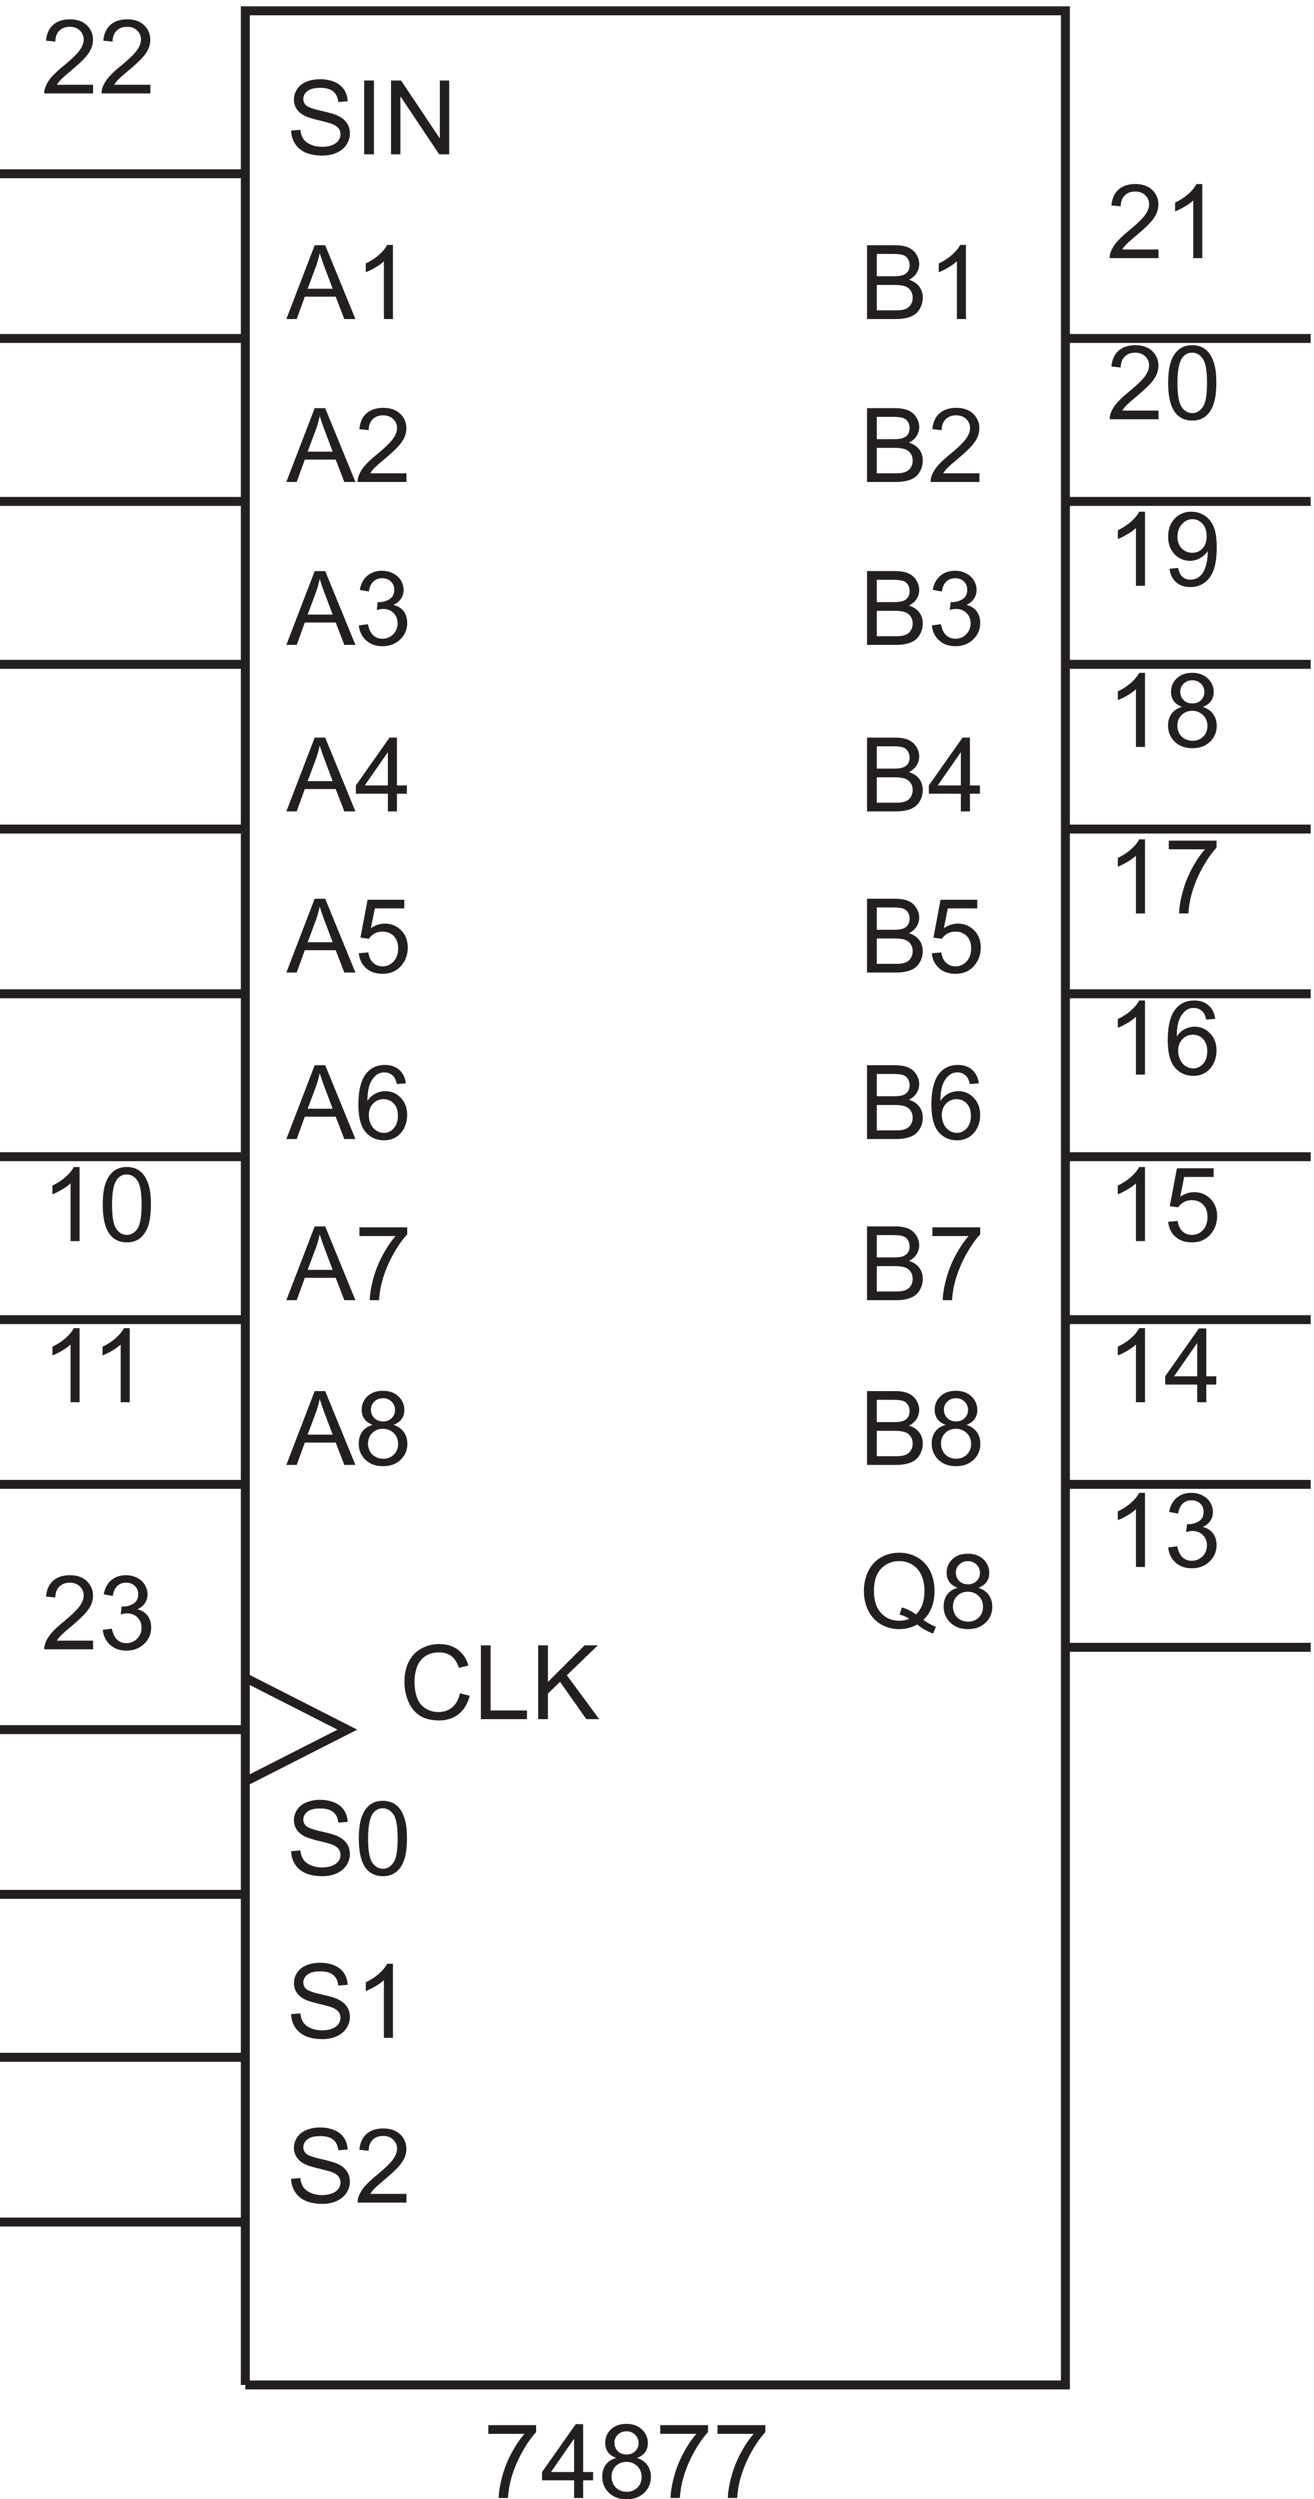 <svg xmlns="http://www.w3.org/2000/svg" xml:space="preserve" width="146.4" height="278.469"><path d="M208.832 132v1989h687V132h-687" style="fill:none;stroke:#231f20;stroke-width:7.5;stroke-linecap:butt;stroke-linejoin:miter;stroke-miterlimit:10;stroke-dasharray:none;stroke-opacity:1" transform="matrix(.133 0 0 -.133 -.444 283.3)"/><path d="M412.426 91.031v7.297h40.035v-5.906c-3.938-4.188-7.84-9.758-11.707-16.703-3.867-6.95-6.856-14.094-8.965-21.434-1.519-5.176-2.488-10.84-2.91-17h-7.805c.082 4.863 1.039 10.742 2.867 17.633 1.829 6.89 4.454 13.535 7.872 19.934 3.414 6.398 7.05 11.793 10.902 16.18h-30.289m71.836-53.747v14.809H457.43v6.96l28.222 40.079h6.203V59.055h8.352v-6.961h-8.352V37.285Zm0 21.77v27.883l-19.364-27.883h19.364m35.343 11.769c-3.148 1.153-5.484 2.797-7.003 4.934-1.52 2.14-2.278 4.699-2.278 7.68 0 4.5 1.617 8.285 4.852 11.347 3.234 3.067 7.535 4.598 12.91 4.598 5.398 0 9.746-1.567 13.035-4.703 3.289-3.137 4.934-6.953 4.934-11.453 0-2.868-.75-5.364-2.254-7.489s-3.789-3.761-6.856-4.914c3.797-1.238 6.684-3.234 8.668-5.992 1.985-2.754 2.973-6.047 2.973-9.871 0-5.29-1.867-9.73-5.609-13.332-3.739-3.598-8.661-5.399-14.766-5.399-6.102 0-11.023 1.805-14.766 5.418-3.738 3.618-5.609 8.125-5.609 13.524 0 4.023 1.019 7.39 3.059 10.101 2.039 2.715 4.941 4.567 8.71 5.551zm-1.519 12.867c0-2.925.941-5.316 2.828-7.172 1.883-1.855 4.328-2.785 7.34-2.785 2.926 0 5.324.922 7.191 2.762 1.871 1.844 2.805 4.102 2.805 6.774 0 2.785-.961 5.125-2.887 7.023-1.929 1.898-4.324 2.848-7.195 2.848-2.895 0-5.301-.93-7.211-2.785-1.914-1.856-2.871-4.079-2.871-6.665zm-2.445-28.562c0-2.164.511-4.258 1.539-6.285 1.027-2.024 2.55-3.594 4.578-4.703 2.023-1.114 4.203-1.668 6.539-1.668 3.625 0 6.621 1.168 8.984 3.5 2.364 2.336 3.543 5.304 3.543 8.902 0 3.656-1.215 6.68-3.648 9.07-2.434 2.39-5.477 3.586-9.133 3.586-3.57 0-6.531-1.18-8.883-3.543-2.347-2.363-3.519-5.316-3.519-8.86m40.785 35.903v7.297h40.035v-5.906c-3.938-4.188-7.84-9.758-11.707-16.703-3.867-6.95-6.856-14.094-8.965-21.434-1.519-5.176-2.488-10.84-2.91-17h-7.805c.082 4.863 1.039 10.742 2.867 17.633 1.829 6.89 4.454 13.535 7.872 19.934 3.414 6.398 7.05 11.793 10.902 16.18h-30.289m48-.001v7.297h40.035v-5.906c-3.938-4.188-7.84-9.758-11.707-16.703-3.867-6.95-6.856-14.094-8.965-21.434-1.519-5.176-2.488-10.84-2.91-17h-7.805c.082 4.863 1.039 10.742 2.867 17.633 1.829 6.89 4.454 13.535 7.872 19.934 3.414 6.398 7.05 11.793 10.902 16.18h-30.289M388.625 711.469l8.188-2.067c-1.719-6.722-4.805-11.847-9.262-15.379-4.457-3.527-9.906-5.293-16.348-5.293-6.664 0-12.086 1.356-16.262 4.071-4.179 2.715-7.355 6.644-9.535 11.793-2.179 5.144-3.269 10.672-3.269 16.578 0 6.441 1.23 12.058 3.691 16.851 2.461 4.797 5.961 8.442 10.504 10.93 4.543 2.488 9.543 3.735 15 3.735 6.188 0 11.391-1.579 15.606-4.727 4.222-3.148 7.16-7.578 8.82-13.289l-8.059-1.899c-1.433 4.5-3.515 7.778-6.246 9.829-2.726 2.054-6.156 3.082-10.293 3.082-4.754 0-8.726-1.141-11.918-3.418-3.191-2.278-5.433-5.336-6.726-9.176a36.963 36.963 0 0 1-1.942-11.875c0-5.262.766-9.852 2.301-13.774 1.531-3.925 3.914-6.855 7.148-8.796 3.235-1.942 6.735-2.911 10.504-2.911 4.586 0 8.469 1.321 11.645 3.965 3.18 2.641 5.328 6.567 6.453 11.77m17.535-21.684v61.848h8.184v-54.551h30.461v-7.297H406.16m48 0v61.848h8.184v-30.672l30.715 30.672h11.093l-25.945-25.063 27.086-36.785h-10.801l-22.023 31.305-10.125-9.875v-21.43h-8.184M81.328 755.582v-7.297H40.45a13.439 13.439 0 0 0 .887 5.274c1.039 2.785 2.707 5.527 5 8.226 2.289 2.699 5.601 5.82 9.933 9.367 6.723 5.512 11.266 9.879 13.625 13.098 2.364 3.219 3.547 6.266 3.547 9.133 0 3.008-1.078 5.547-3.23 7.613-2.149 2.07-4.957 3.102-8.414 3.102-3.656 0-6.582-1.098-8.778-3.289-2.19-2.196-3.304-5.231-3.332-9.114l-7.804.801c.535 5.824 2.547 10.258 6.035 13.309 3.484 3.054 8.168 4.578 14.047 4.578 5.933 0 10.633-1.645 14.09-4.934 3.46-3.289 5.187-7.367 5.187-12.234 0-2.477-.504-4.91-1.515-7.301-1.016-2.391-2.696-4.906-5.043-7.551-2.348-2.644-6.25-6.269-11.707-10.883-4.555-3.824-7.48-6.421-8.774-7.785-1.293-1.363-2.363-2.734-3.207-4.113h30.332m8.131 9.031 7.595 1.012c.87-4.305 2.355-7.406 4.449-9.305 2.098-1.898 4.648-2.847 7.66-2.847 3.57 0 6.586 1.238 9.047 3.715 2.461 2.472 3.691 5.539 3.691 9.195 0 3.488-1.136 6.363-3.418 8.629-2.277 2.261-5.171 3.394-8.687 3.394-1.438 0-3.223-.281-5.359-.843l.843 6.664a11.87 11.87 0 0 1 1.227-.082c3.23 0 6.14.843 8.73 2.531 2.586 1.687 3.879 4.289 3.879 7.804 0 2.786-.941 5.09-2.824 6.918-1.883 1.829-4.316 2.743-7.301 2.743-2.953 0-5.414-.93-7.383-2.786-1.968-1.855-3.23-4.64-3.793-8.351l-7.593 1.348c.925 5.093 3.035 9.035 6.324 11.836 3.293 2.796 7.387 4.195 12.277 4.195 3.375 0 6.485-.723 9.324-2.172 2.84-1.449 5.016-3.422 6.52-5.926 1.504-2.504 2.258-5.16 2.258-7.972 0-2.672-.719-5.106-2.153-7.301-1.433-2.192-3.558-3.938-6.371-5.231 3.657-.843 6.496-2.593 8.524-5.254 2.023-2.656 3.035-5.98 3.035-9.976 0-5.399-1.969-9.977-5.906-13.731-3.938-3.757-8.914-5.632-14.934-5.632-5.43 0-9.933 1.617-13.523 4.851-3.586 3.234-5.63 7.426-6.137 12.574M70.023 1090.29H62.43v48.38c-1.828-1.74-4.227-3.49-7.196-5.23-2.965-1.74-5.629-3.05-7.992-3.92v7.34c4.246 2 7.957 4.41 11.137 7.26 3.18 2.84 5.43 5.59 6.75 8.26h4.894v-62.09m19.395 30.5c0 7.31.754 13.19 2.258 17.65 1.504 4.46 3.742 7.9 6.707 10.31 2.969 2.43 6.703 3.63 11.203 3.63 3.316 0 6.227-.67 8.73-2 2.504-1.34 4.571-3.26 6.204-5.78 1.632-2.52 2.91-5.58 3.839-9.2.926-3.61 1.391-8.48 1.391-14.61 0-7.26-.746-13.12-2.234-17.58-1.493-4.45-3.719-7.9-6.688-10.33-2.969-2.43-6.715-3.65-11.242-3.65-5.965 0-10.645 2.14-14.05 6.41-4.079 5.15-6.118 13.53-6.118 25.15zm7.809 0c0-10.16 1.187-16.91 3.562-20.27 2.375-3.37 5.309-5.05 8.797-5.05 3.488 0 6.418 1.69 8.793 5.07 2.379 3.37 3.566 10.12 3.566 20.25 0 10.18-1.187 16.94-3.566 20.29-2.375 3.35-5.336 5.02-8.879 5.02-3.488 0-6.273-1.48-8.352-4.43-2.617-3.77-3.921-10.73-3.921-20.88M70.023 955.285H62.43v48.385c-1.828-1.74-4.227-3.49-7.196-5.229-2.965-1.742-5.629-3.05-7.992-3.921v7.34c4.246 2 7.957 4.41 11.137 7.26 3.18 2.84 5.43 5.59 6.75 8.26h4.894v-62.095m42 0h-7.593v48.385c-1.828-1.74-4.227-3.49-7.196-5.229-2.965-1.742-5.629-3.05-7.992-3.921v7.34c4.246 2 7.957 4.41 11.137 7.26 3.18 2.84 5.43 5.59 6.75 8.26h4.894v-62.095" style="fill:#231f20;fill-opacity:1;fill-rule:nonzero;stroke:none" transform="matrix(.133 0 0 -.133 -.444 283.3)"/><path d="m208.832 724.5 85.5-43.5-85.5-43.5" style="fill:none;stroke:#231f20;stroke-width:7.5;stroke-linecap:butt;stroke-linejoin:miter;stroke-miterlimit:10;stroke-dasharray:none;stroke-opacity:1" transform="matrix(.133 0 0 -.133 -.444 283.3)"/><path d="m247.215 579.156 7.719.676c.367-3.098 1.218-5.633 2.554-7.617 1.336-1.985 3.41-3.586 6.223-4.809 2.812-1.226 5.977-1.836 9.492-1.836 3.121 0 5.879.465 8.266 1.391 2.39.93 4.172 2.203 5.34 3.82 1.164 1.617 1.75 3.383 1.75 5.293 0 1.942-.563 3.637-1.688 5.086-1.125 1.449-2.98 2.664-5.57 3.649-1.66.644-5.328 1.652-11.012 3.015-5.68 1.364-9.66 2.653-11.937 3.86-2.954 1.546-5.153 3.468-6.602 5.761-1.449 2.289-2.172 4.856-2.172 7.7 0 3.121.883 6.039 2.656 8.75 1.774 2.714 4.36 4.777 7.762 6.183 3.402 1.406 7.188 2.11 11.348 2.11 4.586 0 8.629-.739 12.129-2.215 3.504-1.477 6.195-3.649 8.082-6.52 1.883-2.867 2.894-6.117 3.035-9.746l-7.848-.59c-.418 3.91-1.847 6.863-4.281 8.86-2.434 1.996-6.023 2.996-10.777 2.996-4.95 0-8.559-.907-10.821-2.723-2.265-1.812-3.398-4-3.398-6.559 0-2.222.805-4.05 2.406-5.484 1.574-1.434 5.688-2.906 12.34-4.41s11.215-2.82 13.687-3.945c3.602-1.657 6.258-3.762 7.973-6.305 1.719-2.547 2.578-5.477 2.578-8.797 0-3.289-.945-6.391-2.828-9.301-1.887-2.91-4.594-5.176-8.121-6.793-3.531-1.617-7.504-2.426-11.918-2.426-5.598 0-10.285.817-14.07 2.446-3.782 1.633-6.75 4.086-8.903 7.363-2.152 3.277-3.281 6.981-3.394 11.117m56.703 10.629c0 7.313.754 13.199 2.258 17.656 1.504 4.457 3.742 7.895 6.707 10.313 2.969 2.422 6.703 3.629 11.203 3.629 3.316 0 6.227-.668 8.73-2.004 2.504-1.336 4.571-3.262 6.204-5.777 1.628-2.52 2.91-5.582 3.839-9.2.926-3.613 1.391-8.484 1.391-14.617 0-7.254-.746-13.113-2.234-17.57-1.493-4.457-3.719-7.902-6.688-10.336s-6.715-3.649-11.242-3.649c-5.965 0-10.645 2.137-14.051 6.415-4.078 5.144-6.117 13.527-6.117 25.14zm7.805 0c0-10.152 1.191-16.91 3.566-20.269 2.375-3.364 5.309-5.043 8.797-5.043 3.488 0 6.418 1.687 8.793 5.062 2.379 3.375 3.566 10.125 3.566 20.25 0 10.184-1.187 16.945-3.566 20.293-2.375 3.348-5.336 5.02-8.879 5.02-3.488 0-6.273-1.477-8.352-4.43-2.617-3.77-3.925-10.73-3.925-20.883m-64.508-147.129 7.719.672c.367-3.094 1.218-5.629 2.554-7.613 1.336-1.985 3.41-3.586 6.223-4.809 2.812-1.226 5.977-1.836 9.492-1.836 3.121 0 5.879.465 8.266 1.391 2.39.93 4.172 2.203 5.34 3.82 1.164 1.617 1.75 3.383 1.75 5.293 0 1.942-.563 3.637-1.688 5.086-1.125 1.449-2.98 2.664-5.57 3.649-1.66.644-5.328 1.652-11.012 3.015-5.68 1.364-9.66 2.653-11.937 3.86-2.954 1.546-5.153 3.468-6.602 5.761-1.449 2.289-2.172 4.856-2.172 7.696 0 3.125.883 6.043 2.656 8.754 1.774 2.714 4.36 4.777 7.762 6.183 3.402 1.406 7.188 2.11 11.348 2.11 4.586 0 8.629-.739 12.129-2.215 3.504-1.477 6.195-3.649 8.082-6.52 1.883-2.867 2.894-6.117 3.035-9.746l-7.848-.59c-.418 3.91-1.847 6.863-4.281 8.86-2.434 1.996-6.023 2.996-10.777 2.996-4.95 0-8.559-.907-10.821-2.723-2.265-1.812-3.398-4-3.398-6.559 0-2.222.805-4.05 2.406-5.484 1.574-1.434 5.688-2.906 12.34-4.41s11.215-2.82 13.687-3.945c3.602-1.657 6.258-3.762 7.973-6.305 1.719-2.547 2.578-5.477 2.578-8.797 0-3.289-.945-6.391-2.828-9.301-1.887-2.91-4.594-5.176-8.121-6.793-3.531-1.617-7.504-2.426-11.918-2.426-5.598 0-10.285.817-14.07 2.446-3.782 1.633-6.75 4.086-8.903 7.363-2.152 3.277-3.281 6.981-3.394 11.117m85.308-19.871h-7.593v48.387c-1.828-1.742-4.227-3.488-7.196-5.231-2.964-1.742-5.629-3.05-7.992-3.921v7.339c4.246 1.996 7.957 4.414 11.137 7.258 3.176 2.84 5.426 5.594 6.75 8.266h4.894v-62.098m-85.308-118.129 7.719.672c.367-3.094 1.218-5.629 2.554-7.613 1.336-1.985 3.41-3.586 6.223-4.809 2.812-1.226 5.977-1.836 9.492-1.836 3.121 0 5.879.465 8.266 1.391 2.39.93 4.172 2.203 5.34 3.82 1.164 1.617 1.75 3.383 1.75 5.293 0 1.942-.563 3.637-1.688 5.086-1.125 1.449-2.98 2.664-5.57 3.649-1.66.644-5.328 1.652-11.012 3.015-5.68 1.364-9.66 2.653-11.937 3.86-2.954 1.546-5.153 3.468-6.602 5.761-1.449 2.289-2.172 4.856-2.172 7.696 0 3.125.883 6.043 2.656 8.754 1.774 2.714 4.36 4.777 7.762 6.183 3.402 1.406 7.188 2.11 11.348 2.11 4.586 0 8.629-.739 12.129-2.215 3.504-1.477 6.195-3.649 8.082-6.52 1.883-2.867 2.894-6.117 3.035-9.746l-7.848-.59c-.418 3.91-1.847 6.863-4.281 8.86-2.434 1.996-6.023 2.996-10.777 2.996-4.95 0-8.559-.907-10.821-2.723-2.265-1.812-3.398-4-3.398-6.559 0-2.222.805-4.05 2.406-5.484 1.574-1.434 5.688-2.906 12.34-4.41s11.215-2.82 13.687-3.945c3.602-1.657 6.258-3.762 7.973-6.305 1.719-2.547 2.578-5.477 2.578-8.797 0-3.289-.945-6.391-2.828-9.301-1.887-2.91-4.594-5.176-8.121-6.793-3.531-1.617-7.504-2.426-11.918-2.426-5.598 0-10.285.817-14.07 2.446-3.782 1.633-6.75 4.086-8.903 7.363-2.152 3.277-3.281 6.981-3.394 11.117m96.613-12.574v-7.297h-40.879a13.459 13.459 0 0 0 .887 5.274c1.039 2.785 2.707 5.527 4.996 8.226 2.293 2.699 5.606 5.82 9.938 9.367 6.722 5.512 11.261 9.879 13.625 13.098 2.363 3.219 3.543 6.266 3.543 9.133 0 3.008-1.075 5.547-3.227 7.613-2.152 2.07-4.957 3.102-8.414 3.102-3.656 0-6.582-1.098-8.777-3.289-2.192-2.196-3.305-5.231-3.332-9.114l-7.805.801c.535 5.824 2.547 10.258 6.035 13.309 3.484 3.054 8.168 4.578 14.047 4.578 5.933 0 10.629-1.645 14.09-4.934 3.461-3.289 5.187-7.371 5.187-12.234 0-2.477-.504-4.91-1.515-7.301-1.016-2.391-2.696-4.906-5.043-7.551-2.348-2.644-6.25-6.269-11.707-10.883-4.555-3.824-7.481-6.421-8.774-7.785-1.293-1.363-2.363-2.734-3.207-4.113h30.332M243.207 1175.79l23.75 61.84h8.816l25.313-61.84h-9.32l-7.215 18.73h-25.863l-6.79-18.73zm17.844 25.39h20.969l-6.457 17.13c-1.965 5.2-3.43 9.48-4.387 12.82a78.882 78.882 0 0 0-3.332-11.81l-6.793-18.14m82.273 21.3-7.554-.59c-.676 2.99-1.629 5.15-2.868 6.5-2.054 2.17-4.586 3.25-7.593 3.25-2.418 0-4.543-.68-6.371-2.02-2.391-1.75-4.274-4.29-5.653-7.64-1.379-3.35-2.094-8.11-2.152-14.3 1.828 2.78 4.062 4.85 6.707 6.2 2.644 1.35 5.414 2.03 8.312 2.03 5.063 0 9.371-1.87 12.93-5.59 3.559-3.73 5.336-8.55 5.336-14.45 0-3.89-.836-7.49-2.508-10.83-1.676-3.33-3.972-5.88-6.898-7.65-2.926-1.77-6.242-2.66-9.957-2.66-6.328 0-11.489 2.33-15.485 6.98-3.992 4.66-5.988 12.33-5.988 23.02 0 11.95 2.207 20.64 6.625 26.07 3.852 4.72 9.039 7.08 15.566 7.08 4.864 0 8.852-1.36 11.957-4.09 3.11-2.72 4.973-6.49 5.594-11.31zm-31.011-26.66c0-2.61.558-5.12 1.667-7.51 1.11-2.39 2.665-4.21 4.661-5.46 2-1.25 4.093-1.88 6.289-1.88 3.203 0 5.961 1.3 8.265 3.89 2.309 2.58 3.461 6.1 3.461 10.54 0 4.28-1.14 7.64-3.418 10.1-2.277 2.46-5.144 3.7-8.605 3.7-3.43 0-6.34-1.24-8.735-3.7-2.39-2.46-3.585-5.68-3.585-9.68m-69.106-155.03 23.75 61.84h8.816l25.313-61.84h-9.32l-7.215 18.73h-25.863l-6.79-18.73zm17.844 25.39h20.969l-6.457 17.13c-1.965 5.2-3.43 9.48-4.387 12.82a78.882 78.882 0 0 0-3.332-11.81l-6.793-18.14m43.375 28.35v7.3h40.035v-5.91c-3.938-4.19-7.84-9.76-11.707-16.7-3.867-6.95-6.856-14.09-8.965-21.43-1.519-5.18-2.488-10.84-2.91-17h-7.805c.082 4.86 1.039 10.74 2.867 17.63 1.829 6.89 4.454 13.53 7.872 19.93 3.414 6.4 7.05 11.79 10.902 16.18h-30.289m-61.219-191.745 23.75 61.848h8.816l25.313-61.848h-9.32l-7.215 18.731h-25.863l-6.79-18.731zm17.844 25.399h20.969l-6.457 17.125c-1.965 5.203-3.43 9.48-4.387 12.824a78.75 78.75 0 0 0-3.332-11.813l-6.793-18.136m54.554 8.14c-3.148 1.153-5.484 2.797-7.003 4.934-1.52 2.14-2.278 4.699-2.278 7.68 0 4.5 1.617 8.285 4.852 11.347 3.234 3.067 7.535 4.598 12.91 4.598 5.398 0 9.746-1.567 13.035-4.703 3.289-3.137 4.934-6.953 4.934-11.453 0-2.868-.75-5.364-2.254-7.489s-3.789-3.761-6.856-4.914c3.797-1.238 6.684-3.234 8.668-5.992 1.985-2.754 2.973-6.047 2.973-9.871 0-5.285-1.867-9.731-5.609-13.332-3.739-3.598-8.661-5.399-14.766-5.399-6.102 0-11.023 1.805-14.766 5.418-3.738 3.618-5.609 8.125-5.609 13.524 0 4.023 1.019 7.391 3.059 10.101 2.039 2.715 4.941 4.567 8.71 5.551zm-1.519 12.867c0-2.925.941-5.316 2.828-7.171 1.883-1.856 4.328-2.786 7.34-2.786 2.926 0 5.324.922 7.191 2.762 1.871 1.844 2.805 4.102 2.805 6.774 0 2.785-.961 5.125-2.887 7.023-1.929 1.898-4.324 2.848-7.195 2.848-2.895 0-5.301-.93-7.211-2.786-1.914-1.855-2.871-4.078-2.871-6.664zm-2.445-28.562c0-2.164.511-4.258 1.539-6.285 1.027-2.024 2.55-3.594 4.578-4.703 2.023-1.114 4.203-1.668 6.539-1.668 3.625 0 6.621 1.168 8.984 3.5 2.364 2.336 3.543 5.304 3.543 8.902 0 3.656-1.215 6.68-3.648 9.07-2.434 2.391-5.477 3.586-9.133 3.586-3.57 0-6.531-1.179-8.883-3.543-2.347-2.363-3.519-5.316-3.519-8.859M81.328 2059.08v-7.29H40.45a13.45 13.45 0 0 0 .887 5.27c1.039 2.78 2.707 5.53 5 8.23 2.289 2.69 5.601 5.82 9.933 9.36 6.723 5.51 11.266 9.88 13.625 13.1 2.364 3.22 3.547 6.27 3.547 9.13 0 3.01-1.078 5.55-3.23 7.62-2.149 2.07-4.957 3.1-8.414 3.1-3.656 0-6.582-1.1-8.778-3.29-2.19-2.2-3.304-5.23-3.332-9.11l-7.804.8c.535 5.82 2.547 10.25 6.035 13.3 3.484 3.06 8.168 4.58 14.047 4.58 5.933 0 10.633-1.64 14.09-4.93 3.46-3.29 5.187-7.37 5.187-12.24 0-2.47-.504-4.91-1.515-7.3-1.016-2.39-2.696-4.9-5.043-7.55-2.348-2.64-6.25-6.27-11.707-10.88-4.555-3.82-7.48-6.42-8.774-7.78-1.293-1.37-2.363-2.74-3.207-4.12h30.332m47.999 0v-7.29H88.449a13.45 13.45 0 0 0 .887 5.27c1.039 2.78 2.707 5.53 5 8.23 2.289 2.69 5.602 5.82 9.934 9.36 6.722 5.51 11.265 9.88 13.625 13.1 2.363 3.22 3.546 6.27 3.546 9.13 0 3.01-1.078 5.55-3.23 7.62-2.148 2.07-4.957 3.1-8.414 3.1-3.656 0-6.582-1.1-8.777-3.29-2.192-2.2-3.305-5.23-3.332-9.11l-7.805.8c.535 5.82 2.547 10.25 6.035 13.3 3.484 3.06 8.168 4.58 14.047 4.58 5.933 0 10.633-1.64 14.09-4.93 3.461-3.29 5.187-7.37 5.187-12.24 0-2.47-.504-4.91-1.515-7.3-1.016-2.39-2.696-4.9-5.043-7.55-2.348-2.64-6.25-6.27-11.707-10.88-4.555-3.82-7.481-6.42-8.774-7.78-1.293-1.37-2.363-2.74-3.207-4.12h30.332m113.879-469.29 23.75 61.84h8.816l25.313-61.84h-9.32l-7.215 18.73h-25.863l-6.79-18.73zm17.844 25.39h20.969l-6.457 17.13c-1.965 5.2-3.43 9.48-4.387 12.82a78.882 78.882 0 0 0-3.332-11.81l-6.793-18.14m42.91-9.07 7.594 1.02c.871-4.31 2.355-7.41 4.449-9.31 2.098-1.9 4.648-2.85 7.66-2.85 3.57 0 6.586 1.24 9.047 3.72 2.461 2.47 3.691 5.54 3.691 9.19 0 3.49-1.136 6.37-3.418 8.63-2.277 2.26-5.171 3.4-8.687 3.4-1.438 0-3.223-.28-5.359-.85l.843 6.67c.508-.06.914-.09 1.223-.09 3.234 0 6.144.85 8.734 2.54 2.586 1.68 3.879 4.28 3.879 7.8 0 2.79-.941 5.09-2.824 6.92-1.887 1.83-4.316 2.74-7.301 2.74-2.953 0-5.414-.93-7.383-2.78-1.968-1.86-3.234-4.65-3.796-8.36l-7.594 1.35c.929 5.1 3.039 9.04 6.328 11.84 3.293 2.79 7.383 4.19 12.277 4.19 3.375 0 6.485-.72 9.324-2.17 2.84-1.45 5.016-3.42 6.52-5.92 1.504-2.51 2.258-5.16 2.258-7.98 0-2.67-.719-5.1-2.153-7.3-1.437-2.19-3.558-3.94-6.371-5.23 3.657-.84 6.496-2.59 8.524-5.25 2.023-2.66 3.035-5.98 3.035-9.98 0-5.4-1.969-9.98-5.906-13.73-3.938-3.76-8.914-5.63-14.934-5.63-5.43 0-9.937 1.61-13.523 4.85-3.586 3.23-5.629 7.42-6.137 12.57m-60.754-155.82 23.75 61.84h8.816l25.313-61.84h-9.32l-7.215 18.73h-25.863l-6.79-18.73zm17.844 25.39h20.969l-6.457 17.13c-1.965 5.2-3.43 9.48-4.387 12.82a78.882 78.882 0 0 0-3.332-11.81l-6.793-18.14m67.211-25.39v14.8H301.43v6.96l28.222 40.08h6.203v-40.08h8.352v-6.96h-8.352v-14.8zm0 21.76v27.89l-19.364-27.89h19.364m-85.055-156.76 23.75 61.84h8.816l25.313-61.84h-9.32l-7.215 18.73h-25.863l-6.79-18.73zm17.844 25.39h20.969l-6.457 17.13c-1.965 5.2-3.43 9.48-4.387 12.82a78.882 78.882 0 0 0-3.332-11.81l-6.793-18.14m42.867-9.2 7.977.68c.589-3.88 1.96-6.8 4.109-8.75 2.152-1.96 4.746-2.94 7.785-2.94 3.656 0 6.75 1.38 9.281 4.14 2.532 2.75 3.797 6.41 3.797 10.97 0 4.33-1.215 7.74-3.648 10.25-2.434 2.5-5.617 3.75-9.555 3.75-2.449 0-4.656-.55-6.625-1.66-1.969-1.12-3.516-2.56-4.641-4.33l-7.128.93 5.992 31.77h30.754v-7.26h-24.68L314 1352.41c3.715 2.59 7.609 3.88 11.688 3.88 5.398 0 9.957-1.87 13.667-5.61 3.715-3.74 5.571-8.55 5.571-14.43 0-5.59-1.633-10.43-4.895-14.51-3.965-5.01-9.379-7.51-16.242-7.51-5.625 0-10.215 1.57-13.773 4.72-3.559 3.16-5.59 7.33-6.098 12.53m-60.711 394.81 23.75 61.84h8.816l25.313-61.84h-9.32l-7.215 18.73h-25.863l-6.79-18.73zm17.844 25.39h20.969l-6.457 17.13c-1.965 5.2-3.43 9.48-4.387 12.82a78.882 78.882 0 0 0-3.332-11.81l-6.793-18.14m82.777-18.1v-7.29h-40.879a13.47 13.47 0 0 0 .887 5.27c1.039 2.78 2.707 5.53 4.996 8.23 2.293 2.69 5.606 5.82 9.938 9.36 6.722 5.51 11.261 9.88 13.625 13.1 2.363 3.22 3.543 6.27 3.543 9.13 0 3.01-1.075 5.55-3.227 7.62-2.152 2.07-4.957 3.1-8.414 3.1-3.656 0-6.582-1.1-8.777-3.29-2.192-2.2-3.305-5.23-3.332-9.11l-7.805.8c.535 5.82 2.547 10.25 6.035 13.3 3.484 3.06 8.168 4.58 14.047 4.58 5.933 0 10.629-1.64 14.09-4.93 3.461-3.29 5.187-7.37 5.187-12.24 0-2.47-.504-4.91-1.515-7.3-1.016-2.39-2.696-4.9-5.043-7.55-2.348-2.64-6.25-6.27-11.707-10.88-4.555-3.82-7.481-6.42-8.774-7.78-1.293-1.37-2.363-2.74-3.207-4.12h30.332m-96.613 287.08 7.719.67c.367-3.1 1.218-5.63 2.554-7.62 1.336-1.98 3.41-3.58 6.223-4.8 2.812-1.23 5.977-1.84 9.492-1.84 3.121 0 5.879.47 8.266 1.39 2.39.93 4.172 2.2 5.34 3.82 1.164 1.62 1.75 3.38 1.75 5.29 0 1.95-.563 3.64-1.688 5.09-1.125 1.45-2.98 2.66-5.57 3.65-1.66.64-5.328 1.65-11.012 3.01-5.68 1.37-9.66 2.66-11.937 3.86-2.954 1.55-5.153 3.47-6.602 5.77-1.449 2.28-2.172 4.85-2.172 7.69 0 3.13.883 6.04 2.656 8.75 1.774 2.72 4.36 4.78 7.762 6.19 3.402 1.4 7.188 2.11 11.348 2.11 4.586 0 8.629-.74 12.129-2.22 3.504-1.47 6.195-3.65 8.082-6.52 1.883-2.86 2.894-6.11 3.035-9.74l-7.848-.59c-.418 3.91-1.847 6.86-4.281 8.86-2.434 1.99-6.023 2.99-10.777 2.99-4.95 0-8.559-.9-10.821-2.72-2.265-1.81-3.398-4-3.398-6.56 0-2.22.805-4.05 2.406-5.48 1.574-1.44 5.688-2.91 12.34-4.41 6.652-1.51 11.215-2.82 13.687-3.95 3.602-1.65 6.258-3.76 7.973-6.3 1.719-2.55 2.578-5.48 2.578-8.8 0-3.29-.945-6.39-2.828-9.3-1.887-2.91-4.594-5.18-8.121-6.79-3.531-1.62-7.504-2.43-11.918-2.43-5.598 0-10.285.82-14.07 2.45-3.782 1.63-6.75 4.08-8.903 7.36-2.152 3.28-3.281 6.98-3.394 11.12m61.176-19.87v61.84h8.183v-61.84h-8.183m22.523 0v61.84h8.395l32.484-48.56v48.56h7.848v-61.84h-8.395l-32.484 48.59v-48.59h-7.848m-87.707-138 23.75 61.84h8.816l25.313-61.84h-9.32l-7.215 18.73h-25.863l-6.79-18.73zm17.844 25.39h20.969l-6.457 17.13c-1.965 5.2-3.43 9.48-4.387 12.82a78.882 78.882 0 0 0-3.332-11.81l-6.793-18.14m71.472-25.39h-7.593v48.38c-1.828-1.74-4.227-3.49-7.196-5.23-2.964-1.74-5.629-3.05-7.992-3.92v7.34c4.246 2 7.957 4.41 11.137 7.26 3.176 2.84 5.426 5.59 6.75 8.26h4.894v-62.09m630-633h-7.593v48.38c-1.828-1.74-4.227-3.49-7.196-5.23-2.964-1.74-5.629-3.05-7.992-3.92v7.34c4.246 2 7.957 4.41 11.137 7.26 3.176 2.84 5.426 5.59 6.75 8.26h4.894v-62.09m58.797 46.69-7.55-.59c-.68 2.99-1.63 5.15-2.87 6.5-2.05 2.17-4.58 3.25-7.59 3.25-2.42 0-4.544-.68-6.372-2.02-2.391-1.75-4.274-4.29-5.653-7.64-1.379-3.35-2.094-8.11-2.152-14.3 1.828 2.78 4.062 4.85 6.707 6.2 2.644 1.35 5.41 2.03 8.31 2.03 5.06 0 9.37-1.87 12.93-5.59 3.56-3.73 5.34-8.55 5.34-14.45 0-3.89-.84-7.49-2.51-10.83-1.68-3.33-3.97-5.88-6.9-7.65-2.92-1.77-6.24-2.66-9.96-2.66-6.323 0-11.484 2.33-15.48 6.98-3.992 4.66-5.988 12.33-5.988 23.02 0 11.95 2.207 20.64 6.625 26.07 3.852 4.72 9.039 7.08 15.563 7.08 4.87 0 8.86-1.36 11.96-4.09 3.11-2.72 4.97-6.49 5.59-11.31zm-31.007-26.66c0-2.61.558-5.12 1.667-7.51 1.11-2.39 2.665-4.21 4.661-5.46 2-1.25 4.089-1.88 6.289-1.88 3.2 0 5.96 1.3 8.27 3.89 2.3 2.58 3.46 6.1 3.46 10.54 0 4.28-1.14 7.64-3.42 10.1-2.28 2.46-5.15 3.7-8.61 3.7-3.427 0-6.337-1.24-8.732-3.7-2.39-2.46-3.585-5.68-3.585-9.68m-27.79-432.535h-7.593v48.387c-1.828-1.742-4.227-3.488-7.196-5.231-2.964-1.742-5.629-3.05-7.992-3.921v7.339c4.246 1.996 7.957 4.414 11.137 7.258 3.176 2.84 5.426 5.594 6.75 8.266h4.894v-62.098m19.438 16.328 7.594 1.012c.871-4.305 2.355-7.406 4.449-9.305 2.098-1.898 4.648-2.847 7.656-2.847 3.57 0 6.59 1.238 9.05 3.715 2.46 2.472 3.69 5.539 3.69 9.195 0 3.488-1.13 6.363-3.42 8.629-2.27 2.261-5.17 3.394-8.68 3.394-1.44 0-3.226-.281-5.362-.843l.843 6.664c.508-.055.914-.082 1.223-.082 3.236 0 6.146.843 8.736 2.531 2.58 1.687 3.88 4.289 3.88 7.804 0 2.786-.94 5.09-2.83 6.918-1.88 1.829-4.31 2.743-7.3 2.743-2.951 0-5.412-.93-7.381-2.786-1.968-1.855-3.234-4.64-3.796-8.351l-7.594 1.348c.929 5.093 3.039 9.035 6.328 11.836 3.293 2.796 7.383 4.195 12.273 4.195 3.38 0 6.49-.723 9.33-2.172 2.84-1.449 5.01-3.422 6.52-5.926 1.5-2.504 2.26-5.16 2.26-7.972 0-2.672-.72-5.106-2.16-7.301-1.43-2.192-3.56-3.938-6.37-5.231 3.66-.843 6.5-2.593 8.53-5.254 2.02-2.656 3.03-5.98 3.03-9.976 0-5.399-1.97-9.977-5.91-13.731-3.93-3.757-8.91-5.632-14.93-5.632-5.429 0-9.936 1.617-13.522 4.851-3.586 3.234-5.629 7.426-6.137 12.574m-19.438 256.677h-7.593v48.38c-1.828-1.74-4.227-3.49-7.196-5.23-2.964-1.74-5.629-3.05-7.992-3.92v7.34c4.246 2 7.957 4.41 11.137 7.26 3.176 2.84 5.426 5.59 6.75 8.26h4.894v-62.09m19.395 16.19 7.977.68c.589-3.88 1.96-6.8 4.109-8.75 2.152-1.96 4.746-2.94 7.786-2.94 3.66 0 6.75 1.38 9.28 4.14 2.53 2.75 3.8 6.41 3.8 10.97 0 4.33-1.22 7.74-3.65 10.25-2.43 2.5-5.62 3.75-9.56 3.75-2.445 0-4.652-.55-6.621-1.66-1.969-1.12-3.516-2.56-4.641-4.33l-7.128.93 5.992 31.77h30.758v-7.26h-24.684L992 1127.41c3.715 2.59 7.609 3.88 11.69 3.88 5.4 0 9.95-1.87 13.67-5.61 3.71-3.74 5.57-8.55 5.57-14.43 0-5.59-1.64-10.43-4.9-14.51-3.96-5.01-9.38-7.51-16.24-7.51-5.626 0-10.216 1.57-13.774 4.72-3.559 3.16-5.59 7.33-6.098 12.53m-19.395-151.195h-7.593v48.385c-1.828-1.74-4.227-3.49-7.196-5.229-2.964-1.742-5.629-3.05-7.992-3.921v7.34c4.246 2 7.957 4.41 11.137 7.26 3.176 2.84 5.426 5.59 6.75 8.26h4.894v-62.095m43.737 0v14.809h-26.83v6.961l28.22 40.075h6.21v-40.075h8.35v-6.961h-8.35v-14.809zm0 21.77v27.885l-19.362-27.885h19.362M776.867 772.906c3.797-2.613 7.301-4.527 10.508-5.734l-2.406-5.699c-4.446 1.605-8.871 4.136-13.289 7.597-4.582-2.558-9.645-3.84-15.188-3.84-5.597 0-10.672 1.348-15.23 4.051-4.555 2.699-8.063 6.496-10.524 11.391-2.461 4.891-3.691 10.406-3.691 16.535 0 6.106 1.234 11.66 3.711 16.664 2.476 5.008 5.996 8.82 10.566 11.434 4.571 2.617 9.684 3.922 15.336 3.922 5.711 0 10.856-1.356 15.442-4.071s8.078-6.511 10.484-11.39c2.406-4.879 3.605-10.383 3.605-16.516 0-5.09-.773-9.668-2.32-13.734a28.772 28.772 0 0 0-7.004-10.61zm-18.012 10.465c4.727-1.324 8.622-3.293 11.688-5.906 4.809 4.387 7.211 10.98 7.211 19.785 0 5.008-.848 9.379-2.551 13.121-1.703 3.738-4.191 6.645-7.469 8.711-3.277 2.066-6.953 3.102-11.031 3.102-6.101 0-11.164-2.09-15.187-6.266-4.024-4.176-6.032-10.414-6.032-18.711 0-8.043 1.989-14.215 5.969-18.519 3.981-4.305 9.063-6.454 15.25-6.454 2.926 0 5.684.547 8.27 1.645-2.559 1.66-5.262 2.84-8.102 3.543l1.984 5.949m46.75 16.453c-3.148 1.153-5.484 2.797-7.003 4.934-1.52 2.14-2.278 4.699-2.278 7.68 0 4.5 1.617 8.285 4.852 11.347 3.234 3.067 7.535 4.598 12.91 4.598 5.398 0 9.746-1.567 13.035-4.703 3.289-3.137 4.934-6.953 4.934-11.453 0-2.868-.75-5.364-2.254-7.489s-3.789-3.761-6.856-4.914c3.797-1.238 6.684-3.234 8.668-5.992 1.985-2.754 2.973-6.047 2.973-9.871 0-5.285-1.867-9.731-5.609-13.332-3.739-3.598-8.661-5.399-14.766-5.399-6.102 0-11.023 1.805-14.766 5.418-3.738 3.618-5.609 8.125-5.609 13.524 0 4.023 1.019 7.391 3.059 10.101 2.039 2.715 4.941 4.567 8.71 5.551zm-1.519 12.867c0-2.925.941-5.316 2.828-7.171 1.883-1.856 4.328-2.786 7.34-2.786 2.926 0 5.324.922 7.191 2.762 1.871 1.844 2.805 4.102 2.805 6.774 0 2.785-.961 5.125-2.887 7.023-1.929 1.898-4.324 2.848-7.195 2.848-2.895 0-5.301-.93-7.211-2.786-1.914-1.855-2.871-4.078-2.871-6.664zm-2.445-28.562c0-2.164.511-4.258 1.539-6.285 1.027-2.024 2.55-3.594 4.578-4.703 2.023-1.114 4.203-1.668 6.539-1.668 3.625 0 6.621 1.168 8.984 3.5 2.364 2.336 3.543 5.304 3.543 8.902 0 3.656-1.215 6.68-3.648 9.07-2.434 2.391-5.477 3.586-9.133 3.586-3.57 0-6.531-1.179-8.883-3.543-2.347-2.363-3.519-5.316-3.519-8.859M729.66 1175.79v61.84h23.203c4.727 0 8.516-.62 11.371-1.88 2.856-1.25 5.09-3.18 6.707-5.78 1.618-2.6 2.426-5.32 2.426-8.16 0-2.64-.715-5.13-2.152-7.47-1.434-2.33-3.598-4.21-6.496-5.65 3.742-1.1 6.617-2.97 8.629-5.61 2.007-2.65 3.015-5.77 3.015-9.37 0-2.89-.613-5.58-1.836-8.07-1.222-2.5-2.734-4.41-4.535-5.76-1.801-1.35-4.054-2.37-6.769-3.06s-6.043-1.03-9.981-1.03zm8.184 35.85h13.375c3.629 0 6.23.24 7.804.72 2.082.62 3.649 1.65 4.704 3.08 1.054 1.44 1.582 3.24 1.582 5.4 0 2.05-.493 3.86-1.477 5.42-.984 1.56-2.391 2.63-4.219 3.21-1.828.57-4.965.86-9.406.86h-12.363zm0-28.56h15.398c2.645 0 4.5.1 5.571.3 1.882.33 3.46.9 4.726 1.69 1.266.78 2.305 1.93 3.121 3.43.817 1.51 1.223 3.25 1.223 5.21 0 2.31-.59 4.31-1.774 6.02-1.179 1.7-2.816 2.89-4.914 3.58-2.093.69-5.109 1.03-9.047 1.03h-14.304v-21.26m85.48 39.4-7.554-.59c-.676 2.99-1.629 5.15-2.868 6.5-2.054 2.17-4.586 3.25-7.593 3.25-2.418 0-4.543-.68-6.371-2.02-2.391-1.75-4.274-4.29-5.653-7.64-1.379-3.35-2.094-8.11-2.152-14.3 1.828 2.78 4.062 4.85 6.707 6.2 2.644 1.35 5.414 2.03 8.312 2.03 5.063 0 9.371-1.87 12.93-5.59 3.559-3.73 5.336-8.55 5.336-14.45 0-3.89-.836-7.49-2.508-10.83-1.676-3.33-3.972-5.88-6.898-7.65-2.926-1.77-6.242-2.66-9.957-2.66-6.328 0-11.489 2.33-15.485 6.98-3.992 4.66-5.988 12.33-5.988 23.02 0 11.95 2.207 20.64 6.625 26.07 3.852 4.72 9.039 7.08 15.566 7.08 4.864 0 8.852-1.36 11.957-4.09 3.11-2.72 4.973-6.49 5.594-11.31zm-31.011-26.66c0-2.61.558-5.12 1.667-7.51 1.11-2.39 2.665-4.21 4.661-5.46 2-1.25 4.093-1.88 6.289-1.88 3.203 0 5.961 1.3 8.265 3.89 2.309 2.58 3.461 6.1 3.461 10.54 0 4.28-1.14 7.64-3.418 10.1-2.277 2.46-5.144 3.7-8.605 3.7-3.43 0-6.34-1.24-8.735-3.7-2.39-2.46-3.585-5.68-3.585-9.68m-62.653-155.03v61.84h23.203c4.727 0 8.516-.62 11.371-1.88 2.856-1.25 5.09-3.18 6.707-5.78 1.618-2.6 2.426-5.32 2.426-8.16 0-2.64-.715-5.13-2.152-7.47-1.434-2.33-3.598-4.21-6.496-5.65 3.742-1.1 6.617-2.97 8.629-5.61 2.007-2.65 3.015-5.77 3.015-9.37 0-2.89-.613-5.58-1.836-8.07-1.222-2.5-2.734-4.41-4.535-5.76-1.801-1.35-4.054-2.37-6.769-3.06s-6.043-1.03-9.981-1.03zm8.184 35.85h13.375c3.629 0 6.23.24 7.804.72 2.082.62 3.649 1.65 4.704 3.08 1.054 1.44 1.582 3.24 1.582 5.4 0 2.05-.493 3.86-1.477 5.42-.984 1.56-2.391 2.63-4.219 3.21-1.828.57-4.965.86-9.406.86h-12.363zm0-28.56h15.398c2.645 0 4.5.1 5.571.3 1.882.33 3.46.9 4.726 1.69 1.266.78 2.305 1.93 3.121 3.43.817 1.51 1.223 3.25 1.223 5.21 0 2.31-.59 4.31-1.774 6.02-1.179 1.7-2.816 2.89-4.914 3.58-2.093.69-5.109 1.03-9.047 1.03h-14.304v-21.26m46.582 46.45v7.3h40.035v-5.91c-3.938-4.19-7.84-9.76-11.707-16.7-3.867-6.95-6.856-14.09-8.965-21.43-1.519-5.18-2.488-10.84-2.91-17h-7.805c.082 4.86 1.039 10.74 2.867 17.63 1.829 6.89 4.454 13.53 7.872 19.93 3.414 6.4 7.05 11.79 10.902 16.18h-30.289M729.66 902.785v61.848h23.203c4.727 0 8.516-.625 11.371-1.879 2.856-1.25 5.09-3.18 6.707-5.781 1.618-2.602 2.426-5.321 2.426-8.16 0-2.645-.715-5.137-2.152-7.469-1.434-2.336-3.598-4.219-6.496-5.653 3.742-1.097 6.617-2.968 8.629-5.613 2.007-2.644 3.015-5.765 3.015-9.363 0-2.899-.613-5.59-1.836-8.078-1.222-2.492-2.734-4.41-4.535-5.762-1.801-1.348-4.054-2.367-6.769-3.059-2.715-.687-6.043-1.031-9.981-1.031zm8.184 35.86h13.375c3.629 0 6.23.238 7.804.718 2.082.617 3.649 1.645 4.704 3.078 1.054 1.434 1.582 3.235 1.582 5.399 0 2.055-.493 3.859-1.477 5.422-.984 1.562-2.391 2.629-4.219 3.207-1.828.574-4.965.863-9.406.863h-12.363zm0-28.563h15.398c2.645 0 4.5.098 5.571.297 1.882.336 3.46.898 4.726 1.687 1.266.786 2.305 1.934 3.121 3.438.817 1.504 1.223 3.242 1.223 5.211 0 2.305-.59 4.308-1.774 6.012-1.179 1.699-2.816 2.894-4.914 3.586-2.093.687-5.109 1.031-9.047 1.031h-14.304v-21.262m57.761 26.242c-3.148 1.153-5.484 2.797-7.003 4.934-1.52 2.14-2.278 4.699-2.278 7.68 0 4.5 1.617 8.285 4.852 11.347 3.234 3.067 7.535 4.598 12.91 4.598 5.398 0 9.746-1.567 13.035-4.703 3.289-3.137 4.934-6.953 4.934-11.453 0-2.868-.75-5.364-2.254-7.489s-3.789-3.761-6.856-4.914c3.797-1.238 6.684-3.234 8.668-5.992 1.985-2.754 2.973-6.047 2.973-9.871 0-5.285-1.867-9.731-5.609-13.332-3.739-3.598-8.661-5.399-14.766-5.399-6.102 0-11.023 1.805-14.766 5.418-3.738 3.618-5.609 8.125-5.609 13.524 0 4.023 1.019 7.391 3.059 10.101 2.039 2.715 4.941 4.567 8.71 5.551zm-1.519 12.867c0-2.925.941-5.316 2.828-7.171 1.883-1.856 4.328-2.786 7.34-2.786 2.926 0 5.324.922 7.191 2.762 1.871 1.844 2.805 4.102 2.805 6.774 0 2.785-.961 5.125-2.887 7.023-1.929 1.898-4.324 2.848-7.195 2.848-2.895 0-5.301-.93-7.211-2.786-1.914-1.855-2.871-4.078-2.871-6.664zm-2.445-28.562c0-2.164.511-4.258 1.539-6.285 1.027-2.024 2.55-3.594 4.578-4.703 2.023-1.114 4.203-1.668 6.539-1.668 3.625 0 6.621 1.168 8.984 3.5 2.364 2.336 3.543 5.304 3.543 8.902 0 3.656-1.215 6.68-3.648 9.07-2.434 2.391-5.477 3.586-9.133 3.586-3.57 0-6.531-1.179-8.883-3.543-2.347-2.363-3.519-5.316-3.519-8.859m170.882 583.661h-7.593v48.38c-1.828-1.74-4.227-3.49-7.196-5.23-2.964-1.74-5.629-3.05-7.992-3.92v7.34c4.246 2 7.957 4.41 11.137 7.26 3.176 2.84 5.426 5.59 6.75 8.26h4.894v-62.09m31.082 33.53c-3.148 1.16-5.484 2.8-7.003 4.94-1.52 2.14-2.278 4.7-2.278 7.68 0 4.5 1.617 8.28 4.852 11.35 3.234 3.06 7.535 4.59 12.914 4.59 5.39 0 9.74-1.56 13.03-4.7 3.29-3.14 4.93-6.95 4.93-11.45 0-2.87-.75-5.37-2.25-7.49-1.5-2.13-3.79-3.76-6.85-4.92 3.79-1.23 6.68-3.23 8.66-5.99 1.99-2.75 2.98-6.04 2.98-9.87 0-5.29-1.87-9.73-5.61-13.33-3.74-3.6-8.66-5.4-14.77-5.4-6.101 0-11.022 1.81-14.765 5.42-3.738 3.62-5.609 8.12-5.609 13.52 0 4.03 1.019 7.39 3.059 10.1 2.039 2.72 4.941 4.57 8.71 5.55zm-1.519 12.87c0-2.92.941-5.31 2.828-7.17 1.883-1.86 4.328-2.79 7.336-2.79 2.93 0 5.33.93 7.2 2.77 1.87 1.84 2.8 4.1 2.8 6.77 0 2.78-.96 5.12-2.89 7.02-1.93 1.9-4.32 2.85-7.19 2.85-2.897 0-5.303-.93-7.213-2.78-1.914-1.86-2.871-4.08-2.871-6.67zm-2.445-28.56c0-2.17.511-4.26 1.539-6.29 1.027-2.02 2.55-3.59 4.578-4.7a13.388 13.388 0 0 1 6.542-1.67c3.62 0 6.62 1.17 8.98 3.5 2.36 2.34 3.54 5.31 3.54 8.91 0 3.65-1.21 6.67-3.64 9.07-2.44 2.39-5.48 3.58-9.14 3.58-3.567 0-6.528-1.18-8.88-3.54-2.347-2.36-3.519-5.32-3.519-8.86m-27.118-157.34h-7.593v48.38c-1.828-1.74-4.227-3.49-7.196-5.23-2.964-1.74-5.629-3.05-7.992-3.92v7.34c4.246 2 7.957 4.41 11.137 7.26 3.176 2.84 5.426 5.59 6.75 8.26h4.894v-62.09m19.903 53.74v7.3h40.034v-5.91c-3.94-4.19-7.84-9.76-11.71-16.7-3.86-6.95-6.85-14.09-8.96-21.43-1.52-5.18-2.489-10.84-2.911-17h-7.805c.082 4.86 1.039 10.74 2.867 17.63 1.829 6.89 4.454 13.53 7.869 19.93 3.42 6.4 7.05 11.79 10.9 16.18h-30.284m-8.598 502.55v-7.29h-40.879a13.47 13.47 0 0 0 .887 5.27c1.039 2.78 2.707 5.53 5 8.23 2.289 2.69 5.602 5.82 9.934 9.36 6.722 5.51 11.261 9.88 13.625 13.1 2.363 3.22 3.543 6.27 3.543 9.13 0 3.01-1.075 5.55-3.227 7.62-2.152 2.07-4.957 3.1-8.414 3.1-3.656 0-6.582-1.1-8.777-3.29-2.192-2.2-3.305-5.23-3.332-9.11l-7.805.8c.535 5.82 2.547 10.25 6.035 13.3 3.484 3.06 8.168 4.58 14.047 4.58 5.933 0 10.629-1.64 14.09-4.93 3.461-3.29 5.187-7.37 5.187-12.24 0-2.47-.504-4.91-1.515-7.3-1.016-2.39-2.696-4.9-5.043-7.55-2.348-2.64-6.25-6.27-11.707-10.88-4.555-3.82-7.481-6.42-8.774-7.78-1.293-1.37-2.363-2.74-3.207-4.12h30.332m36.692-7.29h-7.59v48.38c-1.83-1.74-4.227-3.49-7.196-5.23-2.964-1.74-5.629-3.05-7.992-3.92v7.34c4.246 2 7.957 4.41 11.137 7.26 3.171 2.84 5.421 5.59 6.751 8.26h4.89v-62.09m-36.692-127.71v-7.29h-40.879a13.47 13.47 0 0 0 .887 5.27c1.039 2.78 2.707 5.53 5 8.23 2.289 2.69 5.602 5.82 9.934 9.36 6.722 5.51 11.261 9.88 13.625 13.1 2.363 3.22 3.543 6.27 3.543 9.13 0 3.01-1.075 5.55-3.227 7.62-2.152 2.07-4.957 3.1-8.414 3.1-3.656 0-6.582-1.1-8.777-3.29-2.192-2.2-3.305-5.23-3.332-9.11l-7.805.8c.535 5.82 2.547 10.25 6.035 13.3 3.484 3.06 8.168 4.58 14.047 4.58 5.933 0 10.629-1.64 14.09-4.93 3.461-3.29 5.187-7.37 5.187-12.24 0-2.47-.504-4.91-1.515-7.3-1.016-2.39-2.696-4.9-5.043-7.55-2.348-2.64-6.25-6.27-11.707-10.88-4.555-3.82-7.481-6.42-8.774-7.78-1.293-1.37-2.363-2.74-3.207-4.12h30.332m8.09 23.21c0 7.31.754 13.19 2.258 17.65 1.504 4.46 3.742 7.9 6.707 10.31 2.969 2.43 6.703 3.63 11.207 3.63 3.31 0 6.22-.67 8.73-2 2.5-1.34 4.57-3.26 6.2-5.78 1.63-2.52 2.91-5.58 3.84-9.2.93-3.61 1.39-8.48 1.39-14.61 0-7.26-.75-13.12-2.23-17.58-1.5-4.45-3.72-7.9-6.69-10.33-2.97-2.43-6.72-3.65-11.24-3.65-5.969 0-10.649 2.14-14.055 6.41-4.078 5.15-6.117 13.53-6.117 25.15zm7.805 0c0-10.16 1.191-16.91 3.566-20.27 2.375-3.37 5.309-5.05 8.801-5.05 3.48 0 6.41 1.69 8.79 5.07 2.38 3.37 3.57 10.12 3.57 20.25 0 10.18-1.19 16.94-3.57 20.29-2.38 3.35-5.34 5.02-8.88 5.02-3.488 0-6.273-1.48-8.352-4.43-2.617-3.77-3.925-10.73-3.925-20.88m-27.2-170h-7.593v48.38c-1.828-1.74-4.227-3.49-7.196-5.23-2.964-1.74-5.629-3.05-7.992-3.92v7.34c4.246 2 7.957 4.41 11.137 7.26 3.176 2.84 5.426 5.59 6.75 8.26h4.894v-62.09m20.536 14.3 7.296.67c.622-3.43 1.801-5.92 3.543-7.47 1.747-1.54 3.981-2.32 6.712-2.32 2.33 0 4.38.54 6.14 1.61 1.75 1.06 3.2 2.49 4.32 4.28 1.13 1.78 2.07 4.2 2.83 7.23a38.18 38.18 0 0 1 1.14 9.29c0 .33-.02.84-.05 1.51-1.51-2.41-3.59-4.38-6.22-5.88-2.63-1.51-5.48-2.26-8.54-2.26-5.121 0-9.453 1.86-12.996 5.57-3.543 3.71-5.316 8.61-5.316 14.68 0 6.27 1.852 11.32 5.547 15.15 3.699 3.82 8.336 5.73 13.905 5.73 4.02 0 7.7-1.08 11.03-3.24 3.33-2.17 5.87-5.26 7.59-9.26 1.73-4.01 2.6-9.81 2.6-17.41 0-7.9-.86-14.19-2.57-18.88-1.72-4.68-4.27-8.24-7.66-10.69-3.39-2.45-7.36-3.67-11.92-3.67-4.838 0-8.792 1.34-11.854 4.03-3.066 2.69-4.91 6.46-5.527 11.33zm31.091 27.29c0 4.36-1.16 7.82-3.48 10.38-2.32 2.56-5.11 3.84-8.37 3.84-3.378 0-6.32-1.38-8.82-4.14-2.503-2.75-3.757-6.32-3.757-10.71 0-3.94 1.191-7.14 3.566-9.6s5.309-3.69 8.801-3.69c3.51 0 6.4 1.23 8.66 3.69 2.27 2.46 3.4 5.87 3.4 10.23m-284.49-91.09v61.84h23.203c4.727 0 8.516-.62 11.371-1.88 2.856-1.25 5.09-3.18 6.707-5.78 1.618-2.6 2.426-5.32 2.426-8.16 0-2.64-.715-5.13-2.152-7.47-1.434-2.33-3.598-4.21-6.496-5.65 3.742-1.1 6.617-2.97 8.629-5.61 2.007-2.65 3.015-5.77 3.015-9.37 0-2.89-.613-5.58-1.836-8.07-1.222-2.5-2.734-4.41-4.535-5.76-1.801-1.35-4.054-2.37-6.769-3.06s-6.043-1.03-9.981-1.03zm8.184 35.85h13.375c3.629 0 6.23.24 7.804.72 2.082.62 3.649 1.65 4.704 3.08 1.054 1.44 1.582 3.24 1.582 5.4 0 2.05-.493 3.86-1.477 5.42-.984 1.56-2.391 2.63-4.219 3.21-1.828.57-4.965.86-9.406.86h-12.363zm0-28.56h15.398c2.645 0 4.5.1 5.571.3 1.882.33 3.46.9 4.726 1.69 1.266.78 2.305 1.93 3.121 3.43.817 1.51 1.223 3.25 1.223 5.21 0 2.31-.59 4.31-1.774 6.02-1.179 1.7-2.816 2.89-4.914 3.58-2.093.69-5.109 1.03-9.047 1.03h-14.304v-21.26m46.117 9.03 7.594 1.02c.871-4.31 2.355-7.41 4.449-9.31 2.098-1.9 4.648-2.85 7.66-2.85 3.57 0 6.586 1.24 9.047 3.72 2.461 2.47 3.691 5.54 3.691 9.19 0 3.49-1.136 6.37-3.418 8.63-2.277 2.26-5.171 3.4-8.687 3.4-1.438 0-3.223-.28-5.359-.85l.843 6.67c.508-.06.914-.09 1.223-.09 3.234 0 6.144.85 8.734 2.54 2.586 1.68 3.879 4.28 3.879 7.8 0 2.79-.941 5.09-2.824 6.92-1.887 1.83-4.316 2.74-7.301 2.74-2.953 0-5.414-.93-7.383-2.78-1.968-1.86-3.234-4.65-3.796-8.36l-7.594 1.35c.929 5.1 3.039 9.04 6.328 11.84 3.293 2.79 7.383 4.19 12.277 4.19 3.375 0 6.485-.72 9.324-2.17 2.84-1.45 5.016-3.42 6.52-5.92 1.504-2.51 2.258-5.16 2.258-7.98 0-2.67-.719-5.1-2.153-7.3-1.437-2.19-3.558-3.94-6.371-5.23 3.657-.84 6.496-2.59 8.524-5.25 2.023-2.66 3.035-5.98 3.035-9.98 0-5.4-1.969-9.98-5.906-13.73-3.938-3.76-8.914-5.63-14.934-5.63-5.43 0-9.937 1.61-13.523 4.85-3.586 3.23-5.629 7.42-6.137 12.57m-54.301-155.82v61.84h23.203c4.727 0 8.516-.62 11.371-1.88 2.856-1.25 5.09-3.18 6.707-5.78 1.618-2.6 2.426-5.32 2.426-8.16 0-2.64-.715-5.13-2.152-7.47-1.434-2.33-3.598-4.21-6.496-5.65 3.742-1.1 6.617-2.97 8.629-5.61 2.007-2.65 3.015-5.77 3.015-9.37 0-2.89-.613-5.58-1.836-8.07-1.222-2.5-2.734-4.41-4.535-5.76-1.801-1.35-4.054-2.37-6.769-3.06s-6.043-1.03-9.981-1.03zm8.184 35.85h13.375c3.629 0 6.23.24 7.804.72 2.082.62 3.649 1.65 4.704 3.08 1.054 1.44 1.582 3.24 1.582 5.4 0 2.05-.493 3.86-1.477 5.42-.984 1.56-2.391 2.63-4.219 3.21-1.828.57-4.965.86-9.406.86h-12.363zm0-28.56h15.398c2.645 0 4.5.1 5.571.3 1.882.33 3.46.9 4.726 1.69 1.266.78 2.305 1.93 3.121 3.43.817 1.51 1.223 3.25 1.223 5.21 0 2.31-.59 4.31-1.774 6.02-1.179 1.7-2.816 2.89-4.914 3.58-2.093.69-5.109 1.03-9.047 1.03h-14.304v-21.26m70.418-7.29v14.8H781.43v6.96l28.222 40.08h6.203v-40.08h8.352v-6.96h-8.352v-14.8zm0 21.76v27.89l-19.364-27.89h19.364m-78.602-156.76v61.84h23.203c4.727 0 8.516-.62 11.371-1.88 2.856-1.25 5.09-3.18 6.707-5.78 1.618-2.6 2.426-5.32 2.426-8.16 0-2.64-.715-5.13-2.152-7.47-1.434-2.33-3.598-4.21-6.496-5.65 3.742-1.1 6.617-2.97 8.629-5.61 2.007-2.65 3.015-5.77 3.015-9.37 0-2.89-.613-5.58-1.836-8.07-1.222-2.5-2.734-4.41-4.535-5.76-1.801-1.35-4.054-2.37-6.769-3.06s-6.043-1.03-9.981-1.03zm8.184 35.85h13.375c3.629 0 6.23.24 7.804.72 2.082.62 3.649 1.65 4.704 3.08 1.054 1.44 1.582 3.24 1.582 5.4 0 2.05-.493 3.86-1.477 5.42-.984 1.56-2.391 2.63-4.219 3.21-1.828.57-4.965.86-9.406.86h-12.363zm0-28.56h15.398c2.645 0 4.5.1 5.571.3 1.882.33 3.46.9 4.726 1.69 1.266.78 2.305 1.93 3.121 3.43.817 1.51 1.223 3.25 1.223 5.21 0 2.31-.59 4.31-1.774 6.02-1.179 1.7-2.816 2.89-4.914 3.58-2.093.69-5.109 1.03-9.047 1.03h-14.304v-21.26m46.074 8.9 7.977.68c.589-3.88 1.96-6.8 4.109-8.75 2.152-1.96 4.746-2.94 7.785-2.94 3.656 0 6.75 1.38 9.281 4.14 2.532 2.75 3.797 6.41 3.797 10.97 0 4.33-1.215 7.74-3.648 10.25-2.434 2.5-5.617 3.75-9.555 3.75-2.449 0-4.656-.55-6.625-1.66-1.969-1.12-3.516-2.56-4.641-4.33l-7.128.93 5.992 31.77h30.754v-7.26h-24.68L794 1352.41c3.715 2.59 7.609 3.88 11.688 3.88 5.398 0 9.957-1.87 13.667-5.61 3.715-3.74 5.571-8.55 5.571-14.43 0-5.59-1.633-10.43-4.895-14.51-3.965-5.01-9.379-7.51-16.242-7.51-5.625 0-10.215 1.57-13.773 4.72-3.559 3.16-5.59 7.33-6.098 12.53m-54.258 394.81v61.84h23.203c4.727 0 8.516-.62 11.371-1.88 2.856-1.25 5.09-3.18 6.707-5.78 1.618-2.6 2.426-5.32 2.426-8.16 0-2.64-.715-5.13-2.152-7.47-1.434-2.33-3.598-4.21-6.496-5.65 3.742-1.1 6.617-2.97 8.629-5.61 2.007-2.65 3.015-5.77 3.015-9.37 0-2.89-.613-5.58-1.836-8.07-1.222-2.5-2.734-4.41-4.535-5.76-1.801-1.35-4.054-2.37-6.769-3.06s-6.043-1.03-9.981-1.03zm8.184 35.85h13.375c3.629 0 6.23.24 7.804.72 2.082.62 3.649 1.65 4.704 3.08 1.054 1.44 1.582 3.24 1.582 5.4 0 2.05-.493 3.86-1.477 5.42-.984 1.56-2.391 2.63-4.219 3.21-1.828.57-4.965.86-9.406.86h-12.363zm0-28.56h15.398c2.645 0 4.5.1 5.571.3 1.882.33 3.46.9 4.726 1.69 1.266.78 2.305 1.93 3.121 3.43.817 1.51 1.223 3.25 1.223 5.21 0 2.31-.59 4.31-1.774 6.02-1.179 1.7-2.816 2.89-4.914 3.58-2.093.69-5.109 1.03-9.047 1.03h-14.304v-21.26m85.984 0v-7.29h-40.879a13.47 13.47 0 0 0 .887 5.27c1.039 2.78 2.707 5.53 5 8.23 2.289 2.69 5.602 5.82 9.934 9.36 6.722 5.51 11.261 9.88 13.625 13.1 2.363 3.22 3.543 6.27 3.543 9.13 0 3.01-1.075 5.55-3.227 7.62-2.152 2.07-4.957 3.1-8.414 3.1-3.656 0-6.582-1.1-8.777-3.29-2.192-2.2-3.305-5.23-3.332-9.11l-7.805.8c.535 5.82 2.547 10.25 6.035 13.3 3.484 3.06 8.168 4.58 14.047 4.58 5.933 0 10.629-1.64 14.09-4.93 3.461-3.29 5.187-7.37 5.187-12.24 0-2.47-.504-4.91-1.515-7.3-1.016-2.39-2.696-4.9-5.043-7.55-2.348-2.64-6.25-6.27-11.707-10.88-4.555-3.82-7.481-6.42-8.774-7.78-1.293-1.37-2.363-2.74-3.207-4.12h30.332m-94.168 129.21v61.84h23.203c4.727 0 8.516-.62 11.371-1.88 2.856-1.25 5.09-3.18 6.707-5.78 1.618-2.6 2.426-5.32 2.426-8.16 0-2.64-.715-5.13-2.152-7.47-1.434-2.33-3.598-4.21-6.496-5.65 3.742-1.1 6.617-2.97 8.629-5.61 2.007-2.65 3.015-5.77 3.015-9.37 0-2.89-.613-5.58-1.836-8.07-1.222-2.5-2.734-4.41-4.535-5.76-1.801-1.35-4.054-2.37-6.769-3.06s-6.043-1.03-9.981-1.03zm8.184 35.85h13.375c3.629 0 6.23.24 7.804.72 2.082.62 3.649 1.65 4.704 3.08 1.054 1.44 1.582 3.24 1.582 5.4 0 2.05-.493 3.86-1.477 5.42-.984 1.56-2.391 2.63-4.219 3.21-1.828.57-4.965.86-9.406.86h-12.363zm0-28.56h15.398c2.645 0 4.5.1 5.571.3 1.882.33 3.46.9 4.726 1.69 1.266.78 2.305 1.93 3.121 3.43.817 1.51 1.223 3.25 1.223 5.21 0 2.31-.59 4.31-1.774 6.02-1.179 1.7-2.816 2.89-4.914 3.58-2.093.69-5.109 1.03-9.047 1.03h-14.304v-21.26m74.679-7.29h-7.593v48.38c-1.828-1.74-4.227-3.49-7.196-5.23-2.964-1.74-5.629-3.05-7.992-3.92v7.34c4.246 2 7.957 4.41 11.137 7.26 3.176 2.84 5.426 5.59 6.75 8.26h4.894v-62.09" style="fill:#231f20;fill-opacity:1;fill-rule:nonzero;stroke:none" transform="matrix(.133 0 0 -.133 -.444 283.3)"/><path d="M208.832 268.5H3.332m205.5 138H3.332m205.5 136.5H3.332m205.5 138H3.332m205.5 205.5H3.332m205.5 138H3.332m205.5 136.5H3.332m205.5 136.5H3.332m205.5 138H3.332m205.5 138H3.332m205.5 136.5H3.332m205.5 136.5H3.332m205.5 138H3.332M1101.33 750H895.832m205.498 136.5H895.832m205.498 138H895.832M1101.33 1161H895.832m205.498 136.5H895.832m205.498 138H895.832m205.498 138H895.832M1101.33 1710H895.832m205.498 136.5H895.832" style="fill:none;stroke:#231f20;stroke-width:7.5;stroke-linecap:butt;stroke-linejoin:miter;stroke-miterlimit:10;stroke-dasharray:none;stroke-opacity:1" transform="matrix(.133 0 0 -.133 -.444 283.3)"/></svg>
